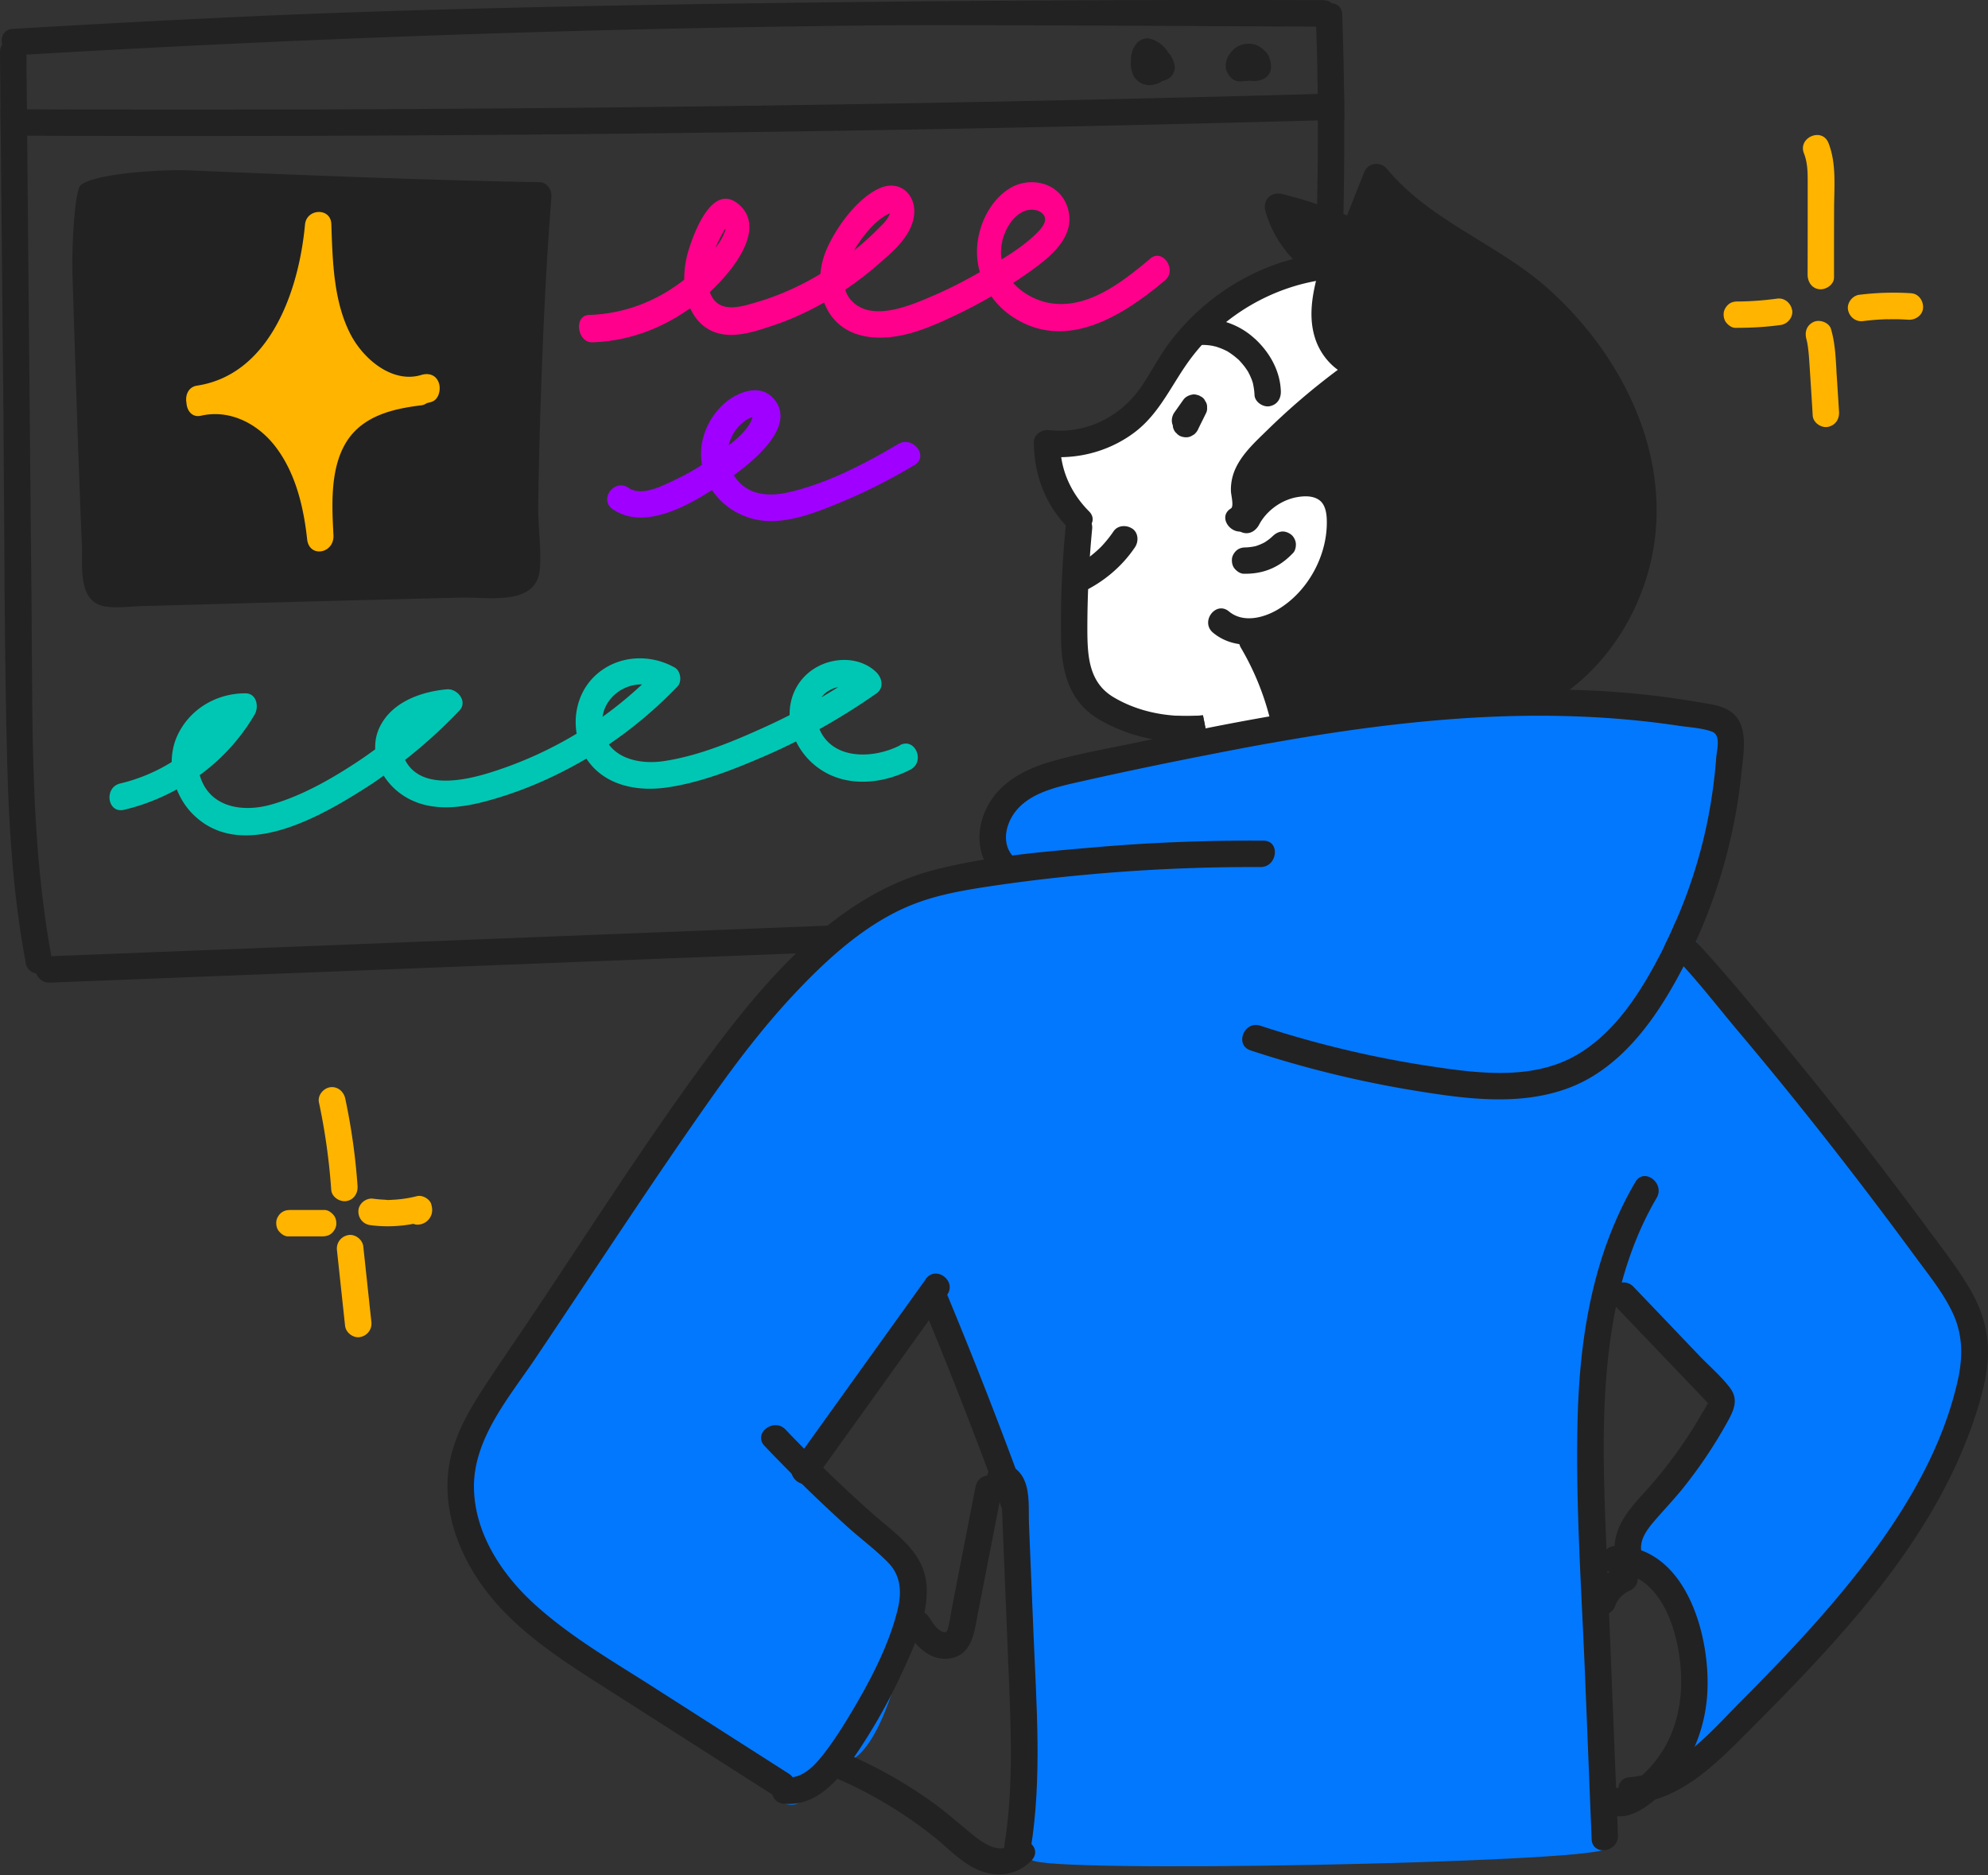 <svg width="300" height="283" fill="none" xmlns="http://www.w3.org/2000/svg"><rect width="100%" height="100%" fill="#333333" stroke="none"/><g clip-path="url(#clip0_10366_94359)"><path d="M3.882 145.285c-1.832-9.712-2.502-19.566-2.773-29.421-.49-17.773-.426-35.56-.593-53.36-.13-14.007-.271-28.027-.4-42.035l-.039-3.985L0 7.868c0-.464.116-.838.348-1.11.942-1.212 3.56-.528 3.637 1.497l.077 8.255.039 3.985c.052 6.166.116 12.318.168 18.483.154 17.761.335 35.535.503 53.309.154 17.489-.181 35.173 3.056 52.431.477 2.541-3.495 3.108-3.972.58l.026-.013z" fill="#222"/><path d="M202.546 140.642l-4.011.154c-8.034.323-16.068.632-24.102.955l-48.309 1.896-6.989.271-28.32 1.109-83.27 3.263c-2.566.103-3.16-3.869-.58-3.96l46.967-1.844c23.665-.942 47.329-1.857 71.019-2.799l9.865-.387c.916-.039 1.831-.064 2.747-.103 20.195-.787 40.39-1.574 60.585-2.386 1.342-.052 2.67-.09 4.024-.142.116 1.328.245 2.644.387 3.973h-.013zM199.748.026C156.031-.142 82.188.452 38.522 2.438c-12.2.555-24.412 1.2-36.599 1.922-2.579.155-1.986 4.127.568 3.972a2633.603 2633.603 0 01130.017-4.501c12.213-.116 54.563.142 66.776.193 2.553 0 3.043-3.972.451-3.985l.013-.013z" fill="#222"/><path d="M202.673 34.064c-.761 34.18-3.701 68.515-.516 102.605.116 1.329.245 2.645.387 3.973l-4.011.155c-.141-1.329-.27-2.644-.399-3.986a323.793 323.793 0 01-1.2-19.669c-1.07-33.007 2.025-65.975 1.935-98.968 0-1.342-.013-2.657-.026-3.999a333.687 333.687 0 00-.232-10.15l-.039-1.29c-.051-1.51 1.303-2.335 2.437-2.232.8.065 1.496.594 1.535 1.664.142 3.96.245 7.933.284 11.905.026 1.342.026 2.67.026 3.999a553.31 553.31 0 01-.168 15.993h-.013z" fill="#222"/><path d="M208.128 40.384s-20.891-.593-28.809 9.97c-7.931 10.564-10.459 15.633-14.263 16.136a84.444 84.444 0 00-7.093 1.264l4.307 10.64s-3.585 26.997 6.087 29.654c9.672 2.644 11.155 2.528 11.155 2.528s4.565 11.905 5.326 11.905c.761 0 31.931-2.786 32.176-4.05.245-1.264.761-64.117-.258-64.117-1.019 0-8.615-13.943-8.615-13.943l-.013.013z" fill="#fff"/><path d="M202.842 18.07c-1.328.039-2.656.065-3.985.103-32.717.89-65.421 1.535-98.151 1.922-32.202.387-64.403.516-96.604.387-1.342 0-2.657-.013-3.985-.026l-.039-3.985c1.328.013 2.657.013 3.985.026 14.689.051 29.377.051 44.066.012 39.745-.116 79.478-.644 119.21-1.534 10.498-.245 20.995-.49 31.492-.8 1.329-.026 2.657-.065 3.985-.103.026 1.341.026 2.67.026 3.998zM83.218 29.718c-.825 10.267-1.276 20.585-1.625 30.89a805.189 805.189 0 00-.374 15.775c-.038 3.16.49 6.32.246 9.48-.452 5.65-7.803 4.231-11.723 4.321-13.863.336-27.726.71-41.59 1.097-2.218.064-4.436.129-6.667.18-1.805.052-3.817.349-5.61.065-4.23-.684-3.378-6.217-3.52-9.352-.387-8.99-.684-17.98-.98-26.97-.142-4.604-.297-9.196-.439-13.8-.129-3.973.31-12.667 1.238-13.453 2.09-1.768 12.11-2.412 16.481-2.232 17.603.735 35.22 1.458 52.797 1.78 1.121.013 1.844 1.213 1.766 2.219z" fill="#222"/><path d="M173.567 39.043c-4.281 3.599-9.401 7.571-14.972 6.72-1.999-.297-4.191-1.38-5.7-3.057.98-.645 1.96-1.316 2.927-2.012 2.773-2.012 6.9-5.288 5.146-9.751-1.393-3.547-5.597-4.205-8.357-2.657-2.979 1.677-5.016 5.469-5.171 9.274a11.246 11.246 0 00.425 3.508c-2.282 1.316-4.616 2.515-7.015 3.547-3.301 1.419-9.375 4.14-12.445.658a3.937 3.937 0 01-.851-1.574c.116-.077.232-.142.348-.22a48.867 48.867 0 004.63-3.585c1.612-1.419 3.482-2.953 4.591-4.966.851-1.547 1.238-3.508.322-5.146-1.018-1.793-2.888-2.115-4.539-1.445-3.263 1.342-6.422 5.508-8.008 8.939a12.099 12.099 0 00-1.097 4.063c-.58.348-1.16.683-1.753 1.006-2.464 1.328-5.043 2.425-7.674 3.199-2.256.67-5.816 1.934-7.131-1.148-.052-.117-.077-.22-.116-.336a32.298 32.298 0 002.592-2.721c2.231-2.657 5.326-7.533 1.702-10.55-3.791-3.148-6.538 3.817-7.518 6.99a14.79 14.79 0 00-.645 4.424c-4.23 3.34-9.208 5.172-14.379 5.327-2.321.064-1.793 4.192.516 4.127 5.223-.154 10.343-1.973 14.753-5.146.451.98 1.057 1.87 1.909 2.58 3.146 2.618 7.389 1.109 10.768-.026 2.605-.877 5.119-2.038 7.544-3.418.284.76.67 1.496 1.186 2.167 2.154 2.76 5.468 3.34 8.525 3.082 3.701-.31 7.324-1.986 10.716-3.611a68.637 68.637 0 004.81-2.567 12.021 12.021 0 003.082 3.018c7.944 5.366 16.495.155 23.11-5.417 1.883-1.586-.335-4.876-2.218-3.302l-.013.026zm-64.106-4.566a.941.941 0 010 .27 8.89 8.89 0 01-1.199 2.27l-.31.388c.387-.877.813-1.703 1.212-2.438.065-.116.194-.31.31-.503l-.013.013zm24.812-2.27c-.039.232-.181.477-.297.658-.348.593-.838 1.044-1.302 1.509a44.758 44.758 0 01-3.173 2.915c-.206.18-.425.335-.631.503 1.315-2.154 3.275-4.67 5.403-5.598v.013zm16.958 4.243c.465-1.999 1.754-4.076 3.547-4.656.799-.258 1.882-.206 2.553.451.967.968-.129 2.18-.825 2.89-1.574 1.573-3.482 2.863-5.365 4.024-.142-.838-.116-1.741.103-2.709h-.013z" fill="#FF008C"/><path d="M135.833 112.472c-4.023 2.077-10.175 2.257-12.174-2.438a99.083 99.083 0 008.602-5.391c1.187-.839.851-2.348-.026-3.199-2.321-2.244-6.009-2.335-8.782-.877-2.798 1.47-4.346 4.269-4.294 7.352a88.947 88.947 0 01-3.689 1.78c-4.823 2.193-10.084 4.398-15.372 5.172-3.095.451-6.538-.193-8.214-2.528a64.603 64.603 0 0010.368-8.771c.696-.722.451-2.321-.4-2.812-3.804-2.166-8.705-1.883-12.006 1.174-2.424 2.244-3.366 5.624-2.824 8.784a59.627 59.627 0 01-13.09 5.881c-3.894 1.213-10.497 2.632-12.805-1.921a75.015 75.015 0 008.214-7.469c1.29-1.367-.348-3.327-1.895-3.185-3.87.348-8.202 1.883-10.072 5.546a6.858 6.858 0 00-.748 3.508c-.748.542-1.509 1.096-2.283 1.612-4.062 2.709-8.614 5.353-13.334 6.707-4.359 1.252-9.44.516-10.871-4.424a30.124 30.124 0 008.292-9.144c.67-1.148.322-3.186-1.38-3.199-4.436-.013-8.55 2.438-10.369 6.565-.528 1.212-.76 2.515-.773 3.805a26.25 26.25 0 01-7.764 3.237c-2.502.594-1.947 4.566.568 3.973 2.798-.658 5.468-1.715 7.97-3.083.541 1.368 1.34 2.645 2.372 3.689 7.519 7.61 19.963.078 27.03-4.501.62-.4 1.213-.839 1.819-1.264a9.901 9.901 0 003.456 3.315c4.449 2.553 9.8 1.289 14.392-.155 4.462-1.406 8.718-3.367 12.741-5.727 2.58 3.947 7.402 4.992 11.916 4.385 5.236-.696 10.459-2.798 15.269-4.888a87.734 87.734 0 004.449-2.089 10.751 10.751 0 005.223 5.081c3.83 1.729 8.395 1.058 12.032-.825 2.282-1.187.735-4.889-1.561-3.702l.013.026zm-38.946-9.184a59.864 59.864 0 01-5.958 4.889c.4-2.902 3.147-4.953 5.958-4.889zm28.243.916a4.323 4.323 0 011.367-.516c-.839.542-1.69 1.045-2.541 1.548.31-.4.684-.761 1.174-1.032z" fill="#00C7B3"/><path d="M135.55 67.006c-5.043 2.992-10.794 5.985-16.559 7.287-2.502.568-5.249.555-7.222-1.302a6.412 6.412 0 01-1.031-1.264c3.817-2.786 9.414-7.778 5.958-11.622-2.051-2.283-5.442-.928-7.377.774-2.037 1.806-3.404 4.463-3.52 7.197-.026.71.025 1.406.129 2.077a33.304 33.304 0 01-3.972 2.218c-1.883.89-5.107 2.632-7.106 1.252-2.115-1.47-4.527 1.74-2.399 3.211 4.488 3.109 10.704-.129 14.998-2.876 1.948 2.928 5.404 4.772 9.169 4.682 3.689-.103 7.325-1.612 10.691-3.018 3.701-1.548 7.261-3.392 10.704-5.443 2.218-1.316-.271-4.476-2.463-3.173zm-23.768-2.954c.323-.31.71-.619 1.096-.825.22-.13.452-.207.697-.271-.555 1.715-2.128 3.095-3.598 4.243.026-.09.026-.18.051-.258.323-1.096.916-2.115 1.754-2.889z" fill="#A000FF"/><path d="M176.946 8.887c-.154-.297-.322-.607-.554-.852-.245-.283-.297-.412-.374-.516-.065-.09-.129-.18-.207-.257-.27-.284-.554-.58-.889-.787-.336-.207-.697-.413-1.084-.542l-.503-.129a1.525 1.525 0 00-.76.077.937.937 0 00-.478.207 1.552 1.552 0 00-.606.516c-.206.232-.361.529-.503.812a2.417 2.417 0 00-.142.387c-.077.297-.167.606-.18.916v.284a6.203 6.203 0 00-.013.851c0 .245.052.49.116.735.052.207.103.413.181.62.077.193.232.477.309.567.077.09.168.18.258.258.09.09.181.193.284.27.09.065.206.13.309.181.091.052.207.13.31.168.283.09.49.142.683.18.219.04.464.013.684 0a5.07 5.07 0 00.902-.219c.22-.09.465-.245.645-.36.735-.207 1.251-.452 1.548-.89.296-.427.477-.968.374-1.484-.065-.335-.155-.684-.31-.98v-.013zm14.637-.142a2.942 2.942 0 00-.567-.916c-.426-.452-.748-.697-1.303-.967a2.648 2.648 0 00-1.044-.258c-.877-.04-1.806.206-2.463.812a4.139 4.139 0 00-.955 1.264 2.65 2.65 0 00-.271 1.084v.516c.039.27.129.503.271.722.271.554.697.98 1.174 1.16a2.16 2.16 0 001.251.065c.322 0 .645 0 .941-.051.129.025.245.051.361.051.258 0 .555.013.826-.039.257-.064.541-.116.786-.245a2.02 2.02 0 00.826-.644c.219-.297.348-.62.386-.98.013-.568-.025-1.02-.245-1.549l.026-.025zm31.595 35.109c-8.64-5.727-19.447-7.43-29.39-4.386-4.539 1.393-8.834 3.831-12.406 6.965a34.953 34.953 0 00-4.888 5.25c-1.547 2.064-2.708 4.347-4.139 6.488-3.16 4.72-8.421 7.377-14.121 6.732-.993-.116-2.218.684-2.218 1.768 0 4.862 1.702 9.493 5.158 12.962 1.805 1.806 4.991-.632 3.172-2.463-2.243-2.245-3.752-5.07-4.204-8.178 3.908-.051 7.738-1.29 10.91-3.624 4.063-2.98 5.829-7.597 8.808-11.492 5.765-7.559 15.114-12.202 24.645-11.931 5.79.167 11.438 1.909 16.274 5.107 2.141 1.42 4.566-1.78 2.399-3.211v.013z" fill="#222"/><path d="M182.233 111.905a34.24 34.24 0 01-3.985.129c-4.449-.155-8.821-1.303-12.574-3.573-4.281-2.593-5.455-7.068-5.545-11.789-.116-5.765.142-11.557.696-17.296.258-2.58 4.243-2.116 3.985.451a159.365 159.365 0 00-.722 15.09c.013 4.012.168 8.062 3.985 10.319 2.85 1.69 6.1 2.567 9.44 2.774a28 28 0 004.023-.065 59.31 59.31 0 01.697 3.96z" fill="#222"/><path d="M182.478 113.904c-1.316.258-2.605.503-3.921.774a37.22 37.22 0 00-.322-2.631c-.064-.439-.129-.89-.232-1.342a64.449 64.449 0 00-.503-2.682c1.341.077 2.682.051 4.024-.065.129.658.27 1.316.386 1.961.104.67.22 1.341.31 1.999.09.67.168 1.328.258 1.999v-.013zm21.717-35.947c-.09-1.948-.722-3.87-2.166-5.237-1.522-1.432-3.598-1.896-5.636-1.806-4.359.194-8.15 3.044-10.136 6.81-.503.955.206 2.232 1.135 2.606 1.096.425 2.089-.18 2.605-1.135 1.122-2.128 3.353-3.74 5.713-4.166 1.096-.194 2.399-.245 3.353.425.98.697 1.148 2.09 1.16 3.212.078 5.262-2.927 10.718-7.492 13.375-2.167 1.252-5.184 1.974-7.273.233-1.986-1.651-4.385 1.56-2.399 3.211 2.914 2.425 7.054 2.18 10.342.697 3.328-1.51 6.152-4.257 7.996-7.391 1.921-3.276 2.979-7.017 2.798-10.834z" fill="#222"/><path d="M195.541 81.93c-.064-.49-.374-1.045-.786-1.316-.426-.297-.967-.478-1.483-.374-.542.103-.916.374-1.303.76l.232-.231c-.399.412-.864.76-1.341 1.07a8.198 8.198 0 01-1.341.568 7.965 7.965 0 01-1.56.206c-.465 0-.903.103-1.29.4-.387.31-.735.851-.761 1.354-.039.503.065 1.058.413 1.458.335.387.825.748 1.354.76 1.405.026 2.785-.18 4.088-.735 1.328-.554 2.424-1.393 3.404-2.437.323-.349.439-1.032.374-1.484zm-13.527-21.18c-.09-.155-.18-.296-.258-.451a1.447 1.447 0 00-.619-.503 1.088 1.088 0 00-.49-.194 1.388 1.388 0 00-.761-.051c-.516.103-1.006.348-1.315.786-.451.632-.89 1.264-1.341 1.896-.297.426-.452.968-.374 1.484.013.168.064.322.129.464 0 .207.038.4.129.594a1.5 1.5 0 00.451.631c.181.207.4.362.658.452.477.168 1.031.206 1.509-.026l.451-.258a2.2 2.2 0 00.645-.851c.399-.826.812-1.638 1.212-2.464a1.55 1.55 0 00.116-.76 1.494 1.494 0 00-.142-.749zm1.342-8.474c-.154-.026-.295 0 0 0z" fill="#222"/><path d="M189.34 51.102c-2.257-2.09-5.262-3.147-8.318-3.018-1.057.039-1.883 1.277-1.702 2.27.219 1.161 1.148 1.742 2.27 1.703.283 0 .438.013.606.026.27.026.554.064.825.116.116.026.284.077.413.09.322.103.606.206.877.31.283.116.554.245.825.374.142.077.258.154.374.232.516.335.98.71 1.431 1.11a13.708 13.708 0 01.877 1.019c.181.244.348.49.516.747.077.155.142.284.206.4.129.27.245.542.362.825l.154.465c.142.632.232 1.225.258 1.831.039 1.058 1.29 1.884 2.27 1.703 1.161-.22 1.741-1.148 1.702-2.27-.103-3.083-1.702-5.882-3.933-7.933h-.013zm-18.481 28.673c-.864-.58-2.179-.529-2.811.4a18.576 18.576 0 01-1.844 2.296 17.596 17.596 0 01-2.115 1.806c-.387.27-.787.528-1.186.774-.168.09-.284.154-.4.219-.232.129-.477.245-.71.361-.954.451-1.547 1.625-1.07 2.631.451.955 1.612 1.548 2.631 1.07 3.172-1.495 5.958-3.83 7.918-6.745.58-.864.529-2.18-.4-2.812h-.013z" fill="#222"/><path d="M247.978 88.623c-2.154 6.088-5.997 11.583-11.129 15.478a29.91 29.91 0 01-3.379 2.232 22.195 22.195 0 01-3.998 1.728c-12.431.219-24.824 1.819-37.076 3.985a39.988 39.988 0 00-.838-3.921 40.439 40.439 0 00-4.294-10.357c-.813-1.38-.078-3.482 1.818-3.224 7.209.993 12.225-6.81 12.857-13.13.297-3.07-.206-7.533-3.404-9.004-2.115-.967-5.094-.36-5.752 2.064-.412 1.548-1.999 1.56-2.979.774.103 1.767.194 3.56-1.586 4.656-2.179 1.329-4.668-1.831-2.463-3.173.477-.296.026-1.973 0-2.592a7.561 7.561 0 01.696-3.444c1.071-2.309 3.07-4.102 4.862-5.856a103.613 103.613 0 0110.575-9.029c-1.509-1.083-2.683-2.67-3.327-4.45-1.097-3.095-.645-6.294.141-9.402-3.726-2.232-6.525-5.843-7.724-10.022-.503-1.754.825-3.096 2.579-2.644a68.204 68.204 0 019.724 3.224c.851-2.18 1.728-4.346 2.579-6.526.58-1.458 2.489-1.677 3.456-.49 6.461 7.829 16.687 11.298 24.193 17.967 12.573 11.183 20.376 28.556 14.482 45.17l-.013-.014z" fill="#222"/><path d="M149.477 131.445s-6.216-9.957 6.964-14.02c13.179-4.05 46.116-9.635 57.774-11.157 11.658-1.522 44.091-2.025 46.116 2.528 2.025 4.553-4.411 33.239-4.411 33.239s32.279 45.324 37.347 50.896c5.068 5.572 5.068 17.232 2.541 24.326-2.541 7.094-26.347 33.961-33.955 42.074-7.596 8.113-9.144 9.209-9.144 9.209s8.125-14.781 2.038-23.9c-6.087-9.119-10.884-11.364-10.884-11.364s8.859-9.415 11.4-13.478c2.527-4.05 5.068-8.616 5.068-8.616l-18.248-18.251s-3.043 22.301-2.025 38.011c1.019 15.71 5.068 46.124 2.025 48.149-3.043 2.025-84.598 3.676-86.39 1.586-1.793-2.089-.271-26.415-1.29-34.025-1.019-7.597-2.541-24.326-5.571-31.42-3.044-7.094-8.112-20.276-8.112-20.276l-18.75 26.351s14.701 12.163 15.707 15.71c1.006 3.547-2.966 25.126-9.079 28.531-6.113 3.405-7.673 9.725-11.967 5.301-4.295-4.424-34.69-24.197-39.759-30.285-5.068-6.088-10.136-12.666-1.522-30.414 8.615-17.735 44.595-69.444 53.725-72.991 9.131-3.547 20.402-5.752 20.402-5.752v.038z" fill="#0278FF"/><path d="M190.669 126.866c-8.46-.051-16.92.258-25.354.994-8.047.683-16.365 1.38-24.205 3.392-14.676 3.753-25.431 16.368-34.11 28.079-9.711 13.118-18.468 26.983-27.572 40.526-2.27 3.379-4.604 6.733-6.81 10.151-1.985 3.096-3.778 6.333-4.603 9.932-1.612 6.939.915 14.175 5.042 19.747 4.991 6.733 12.316 11.221 19.267 15.658 8.111 5.185 16.21 10.357 24.322 15.542 2.166 1.381 4.578-1.818 2.398-3.211-6.899-4.411-13.785-8.81-20.685-13.221-6.035-3.856-12.38-7.519-17.706-12.369-4.94-4.489-9.053-10.719-9.13-17.606-.078-7.404 5.364-13.672 9.272-19.489 8.743-12.989 17.28-26.145 26.295-38.94 4.139-5.882 8.524-11.621 13.502-16.819 4.81-5.031 10.343-9.958 16.855-12.615 3.882-1.586 8.047-2.283 12.187-2.902 4.526-.67 9.079-1.225 13.644-1.651a272.1 272.1 0 0126.94-1.212c2.553.013 3.043-3.973.451-3.986zm109.332 77.261c-.039 3.586-1.097 7.145-2.244 10.512-4.346 12.64-12.419 23.604-21.292 33.458-4.462 4.978-9.169 9.725-13.889 14.446-4.462 4.45-9.491 9.132-16.107 9.635-2.566.193-3.159-3.78-.58-3.973 7.028-.529 12.122-6.72 16.752-11.376 4.991-5.018 9.891-10.125 14.456-15.542 8.022-9.532 15.566-20.599 18.338-32.955.787-3.509.787-6.888-.76-10.19-1.471-3.134-3.74-5.882-5.778-8.668a677.006 677.006 0 00-13.051-17.193 606.773 606.773 0 00-13.618-16.742c-2.669-3.173-5.3-6.578-8.163-9.712-.954-1.045-1.909-2.064-2.927-3.005a60.014 60.014 0 001.753-3.818 54.298 54.298 0 013.018 3.057c4.875 5.249 9.414 10.847 13.954 16.368a613.23 613.23 0 0114.198 17.915 676.169 676.169 0 016.861 9.119c2.153 2.915 4.41 5.791 6.254 8.9 1.793 3.031 2.863 6.23 2.812 9.777l.013-.013z" fill="#222"/><path d="M262.795 116.548c-.374 3.921-1.07 7.803-2.024 11.608a80.565 80.565 0 01-4.849 13.892 63.342 63.342 0 01-1.844 3.753 70.847 70.847 0 01-2.27 4.102c-3.546 5.972-8.344 11.724-14.998 14.252-7.441 2.825-15.707 1.677-23.355.426a162.838 162.838 0 01-24.734-6.062c-2.463-.8-.98-4.54 1.47-3.728a158.01 158.01 0 0024.979 6.011c7.519 1.148 16.133 2.399 23.007-1.741 5.519-3.315 9.246-9.081 12.174-14.666.283-.529.554-1.07.812-1.612a60.026 60.026 0 001.754-3.818 75.81 75.81 0 004.552-14.098 79.258 79.258 0 001.522-10.563c.09-1.226.748-3.38-.658-3.895-1.56-.568-3.443-.645-5.055-.89-7.531-1.135-15.153-1.574-22.748-1.497-.349 0-.697.013-1.045.013-12.432.22-24.825 1.819-37.076 3.986-2.566.438-5.12.928-7.673 1.419-.748.142-1.483.296-2.231.438-1.316.258-2.605.503-3.921.774a649.688 649.688 0 00-16.236 3.457c-2.992.683-6.473 1.509-8.666 3.843-1.728 1.819-2.669 4.889-1.019 7.03 1.574 2.038-1.586 4.489-3.172 2.451-2.257-2.915-2.102-6.798-.374-9.932 1.87-3.405 5.365-5.314 8.976-6.41 4.346-1.316 8.872-2.077 13.295-3.006 2.219-.464 4.424-.941 6.642-1.393 1.302-.271 2.605-.516 3.907-.774 1.277-.258 2.554-.503 3.831-.748a412.9 412.9 0 015.803-1.057c14.92-2.632 30.022-4.412 45.187-4.025 4.346.104 8.602.4 12.806.89 2.244.271 4.475.594 6.706.981 1.483.258 3.121.412 4.449 1.148 3.34 1.831 2.399 6.281 2.089 9.428l-.013.013zm-123.067 76.46c-6.641 9.261-13.283 18.509-19.924 27.77-1.509 2.089 1.702 4.501 3.211 2.399 6.641-9.261 13.283-18.509 19.911-27.77 1.509-2.089-1.702-4.501-3.211-2.399h.013z" fill="#222"/><path d="M139.792 239.055c-.412-4.94-4.784-7.662-8.163-10.667a220.414 220.414 0 01-13.089-12.653c-1.767-1.857-4.952.593-3.173 2.463a230.953 230.953 0 0012.458 12.163c2.037 1.845 4.333 3.522 6.242 5.495 1.947 2.012 2.011 4.553 1.367 7.159-1.29 5.198-3.985 10.383-6.694 14.961-1.367 2.309-2.811 4.618-4.462 6.746-1.354 1.729-3.198 3.741-5.596 3.496-2.567-.258-3.031 3.727-.452 3.985 4.656.464 7.944-3.134 10.382-6.63a84.68 84.68 0 007.312-12.717c1.947-4.205 4.281-9.055 3.881-13.814l-.013.013z" fill="#222"/><path d="M147.222 224.325c-.967 4.94-1.922 9.867-2.889 14.807-.232 1.2-.464 2.399-.696 3.586-.207 1.057-.31 2.231-.658 3.25-.155.439-.464.464-1.032.155-.774-.426-1.302-1.393-1.779-2.102-1.445-2.142-4.617.335-3.173 2.463 1.457 2.154 3.495 4.218 6.345 3.792 3.353-.503 3.688-3.96 4.204-6.655l3.675-18.845c.491-2.528-3.494-2.979-3.984-.451h-.013z" fill="#222"/><path d="M155.965 246.639l-.684-16.587c-.09-2.167.181-4.669-.709-6.694-.787-1.78-2.515-2.864-4.424-2.09-2.127.864-1.122 3.87.8 3.857.129.516.168.851.193 1.199.078 1.213.104 2.438.155 3.65l.271 6.63.58 14.265c.374 9.223.89 18.496-.58 27.641-.413 2.554 3.572 3.006 3.985.452 1.715-10.68.851-21.579.413-32.323z" fill="#222"/><path d="M152.483 278.304c-1.522 1.651-4.282-.271-5.52-1.277-2.089-1.69-4.062-3.47-6.254-5.043-4.372-3.147-9.143-5.766-14.121-7.816-2.386-.981-3.856 2.747-1.458 3.74a65.12 65.12 0 0115.901 9.364c2.27 1.819 4.398 4.218 7.222 5.159 2.708.903 5.494.387 7.454-1.728 1.754-1.896-1.47-4.282-3.211-2.399h-.013zm2.475-52.044a739.908 739.908 0 00-12.419-31.833c-.993-2.386-4.694-.825-3.701 1.561a738.585 738.585 0 0112.418 31.833c.89 2.437 4.578.864 3.702-1.561zm95.044-45.492c1.289-2.205-1.909-4.63-3.211-2.399-6.203 10.564-8.305 22.662-8.692 34.761-.413 13.259.567 26.596 1.096 39.842.335 8.191.658 16.381.993 24.584.103 2.58 4.075 1.987 3.972-.567l-1.677-41.855c-.477-11.931-1.096-24.016.981-35.844 1.134-6.475 3.198-12.834 6.538-18.522z" fill="#222"/><path d="M261.092 209.479c-1.328-1.767-3.134-3.302-4.668-4.901-3.302-3.457-6.603-6.926-9.917-10.383-1.767-1.857-4.953.593-3.173 2.463 3.147 3.302 6.306 6.604 9.453 9.893 1.535 1.613 3.082 3.212 4.604 4.824.18.181.348.361.516.555-.078-.052-.168-.09-.245-.142-.129.49-.619 1.135-.864 1.574a82.924 82.924 0 01-1.509 2.502 67.976 67.976 0 01-7.08 9.299c-2.438 2.683-4.901 5.431-4.527 9.313.245 2.58 4.217 1.999 3.972-.568-.18-1.87 1.187-3.431 2.334-4.759 1.238-1.419 2.528-2.786 3.727-4.244a70.469 70.469 0 007.003-10.396c.941-1.702 1.664-3.314.361-5.043l.013.013z" fill="#222"/><path d="M243.863 233.29c-2.553-.013-3.043 3.972-.451 3.985 7.853.039 10.355 10.448 10.291 16.69-.039 3.457-.826 6.965-2.631 9.958-.8 1.328-1.767 2.592-2.902 3.65a16.036 16.036 0 01-1.934 1.548c-.284.193-1.664.954-1.548 1.032-2.05-1.561-4.462 1.651-2.398 3.211 3.443 2.619 8.369-2.321 10.42-4.811 2.992-3.637 4.642-8.28 4.926-12.95.542-8.525-3.108-22.262-13.773-22.313z" fill="#222"/><path d="M246.998 237.443c-.22-.477-.607-.916-1.122-1.084-.503-.167-1.019-.18-1.509.026a8.245 8.245 0 00-1.522.839c-.49.335-.903.748-1.315 1.173a6.19 6.19 0 00-.761.981c-.31.503-.606 1.031-.8 1.599-.167.49-.18 1.032.026 1.509.193.464.632.929 1.122 1.083.477.168 1.032.207 1.509-.025.477-.233.902-.607 1.083-1.123.077-.232.193-.451.31-.683.18-.284.374-.555.606-.8.245-.232.515-.438.799-.632.168-.09.336-.18.516-.258a2.009 2.009 0 001.083-1.122c.181-.451.194-1.07-.025-1.509v.026z" fill="#222"/><path d="M275.924 21.579c-.954-2.412-4.643-.838-3.701 1.56.503 1.265.567 2.645.567 3.999v4.682c0 3.199 0 6.41-.013 9.61 0 1.083.606 2.089 1.767 2.218.98.116 2.218-.684 2.218-1.767 0-3.457 0-6.914.013-10.37 0-3.277.387-6.81-.851-9.932zm-5.494 25.19c-.206-1.07-1.161-1.857-2.27-1.703a46.264 46.264 0 01-5.339.426h-.49c-.541 0-1.019.065-1.457.413-.387.31-.722.851-.761 1.354-.039.503.065 1.058.413 1.458.322.386.825.76 1.354.76 2.295 0 4.591-.116 6.861-.438 1.044-.142 1.895-1.212 1.702-2.27h-.013zm18.003-2.515a42.03 42.03 0 00-7.854.232c-1.044.129-1.895 1.225-1.702 2.27.207 1.083 1.161 1.844 2.27 1.702a37.569 37.569 0 013.598-.283c.103 0 .322.025.425 0h.942c.619 0 1.251.038 1.87.077 1.044.064 2.141-.645 2.218-1.767.077-1.045-.645-2.154-1.767-2.219v-.012zm-11.298 11.698c-.129-2.128-.22-4.23-.826-6.294-.296-1.006-1.728-1.496-2.631-1.07-1.07.515-1.379 1.547-1.07 2.63.181.633.31 1.793.374 2.632.077.967.129 1.935.194 2.902.128 1.986.257 3.973.373 5.972.065 1.058 1.264 1.883 2.27 1.702 1.135-.219 1.767-1.148 1.702-2.27-.129-2.063-.257-4.127-.399-6.204h.013zM52.099 165.78c-.232-1.057-1.148-1.857-2.27-1.702-1.019.142-1.921 1.212-1.702 2.27a95.175 95.175 0 011.857 13.208c.077 1.083 1.25 1.844 2.27 1.702 1.135-.167 1.78-1.186 1.702-2.27a95.196 95.196 0 00-1.857-13.208zm12.976 15.93c-.232-.774-1.341-1.406-2.14-1.2a18.658 18.658 0 01-3.483.542c-.129 0-.27.013-.412.026h-.271c-.039.051-.413 0-.71-.026a19.532 19.532 0 01-1.753-.155c-1.045-.142-2.141.697-2.218 1.767-.078 1.109.657 2.064 1.766 2.219 2.167.296 4.385.219 6.539-.194.103.039.206.091.322.103.787.117 1.6-.245 2.063-.877.516-.683.53-1.431.284-2.231l.013.026zm-14.743 1.651c-.323-.387-.826-.761-1.355-.761H43.91c-.541 0-1.005.064-1.457.412-.387.31-.722.852-.76 1.355-.04.503.064 1.057.412 1.457.322.387.825.761 1.354.761h5.068c.542 0 1.006-.064 1.457-.413.387-.309.723-.851.761-1.354.039-.503-.064-1.058-.412-1.457zm5.713 16.148c-.412-3.805-.812-7.61-1.225-11.415-.116-1.044-1.238-1.896-2.27-1.702-1.096.206-1.818 1.161-1.702 2.27l1.225 11.415c.116 1.045 1.238 1.896 2.27 1.702 1.096-.206 1.818-1.16 1.702-2.27zm9.094-138.862c-.258.078-.503.13-.748.194-.245.18-.529.297-.877.335-4.217.516-8.95 1.574-11.4 5.778-2.308 3.986-2.025 9.3-1.793 13.815.142 2.773-3.65 3.482-3.972.619-.541-4.98-1.766-10.022-4.758-13.956-2.747-3.599-7.016-5.675-11.259-4.695-1.354.31-2.127-.774-2.192-1.935-.219-1.135.271-2.412 1.6-2.605 10.742-1.638 15.32-13.84 16.287-24.313.232-2.438 3.895-2.593 3.972-.065.193 5.572.322 11.66 2.901 16.639 2.025 3.882 6.423 7.43 10.678 6.126 1.045-.322 2.18-.064 2.631 1.161.374 1.006 0 2.567-1.07 2.89v.012z" fill="#FFB400"/></g><defs><clipPath id="clip0_10366_94359"><path fill="#fff" d="M0 0h300v282.857H0z"/></clipPath></defs></svg>